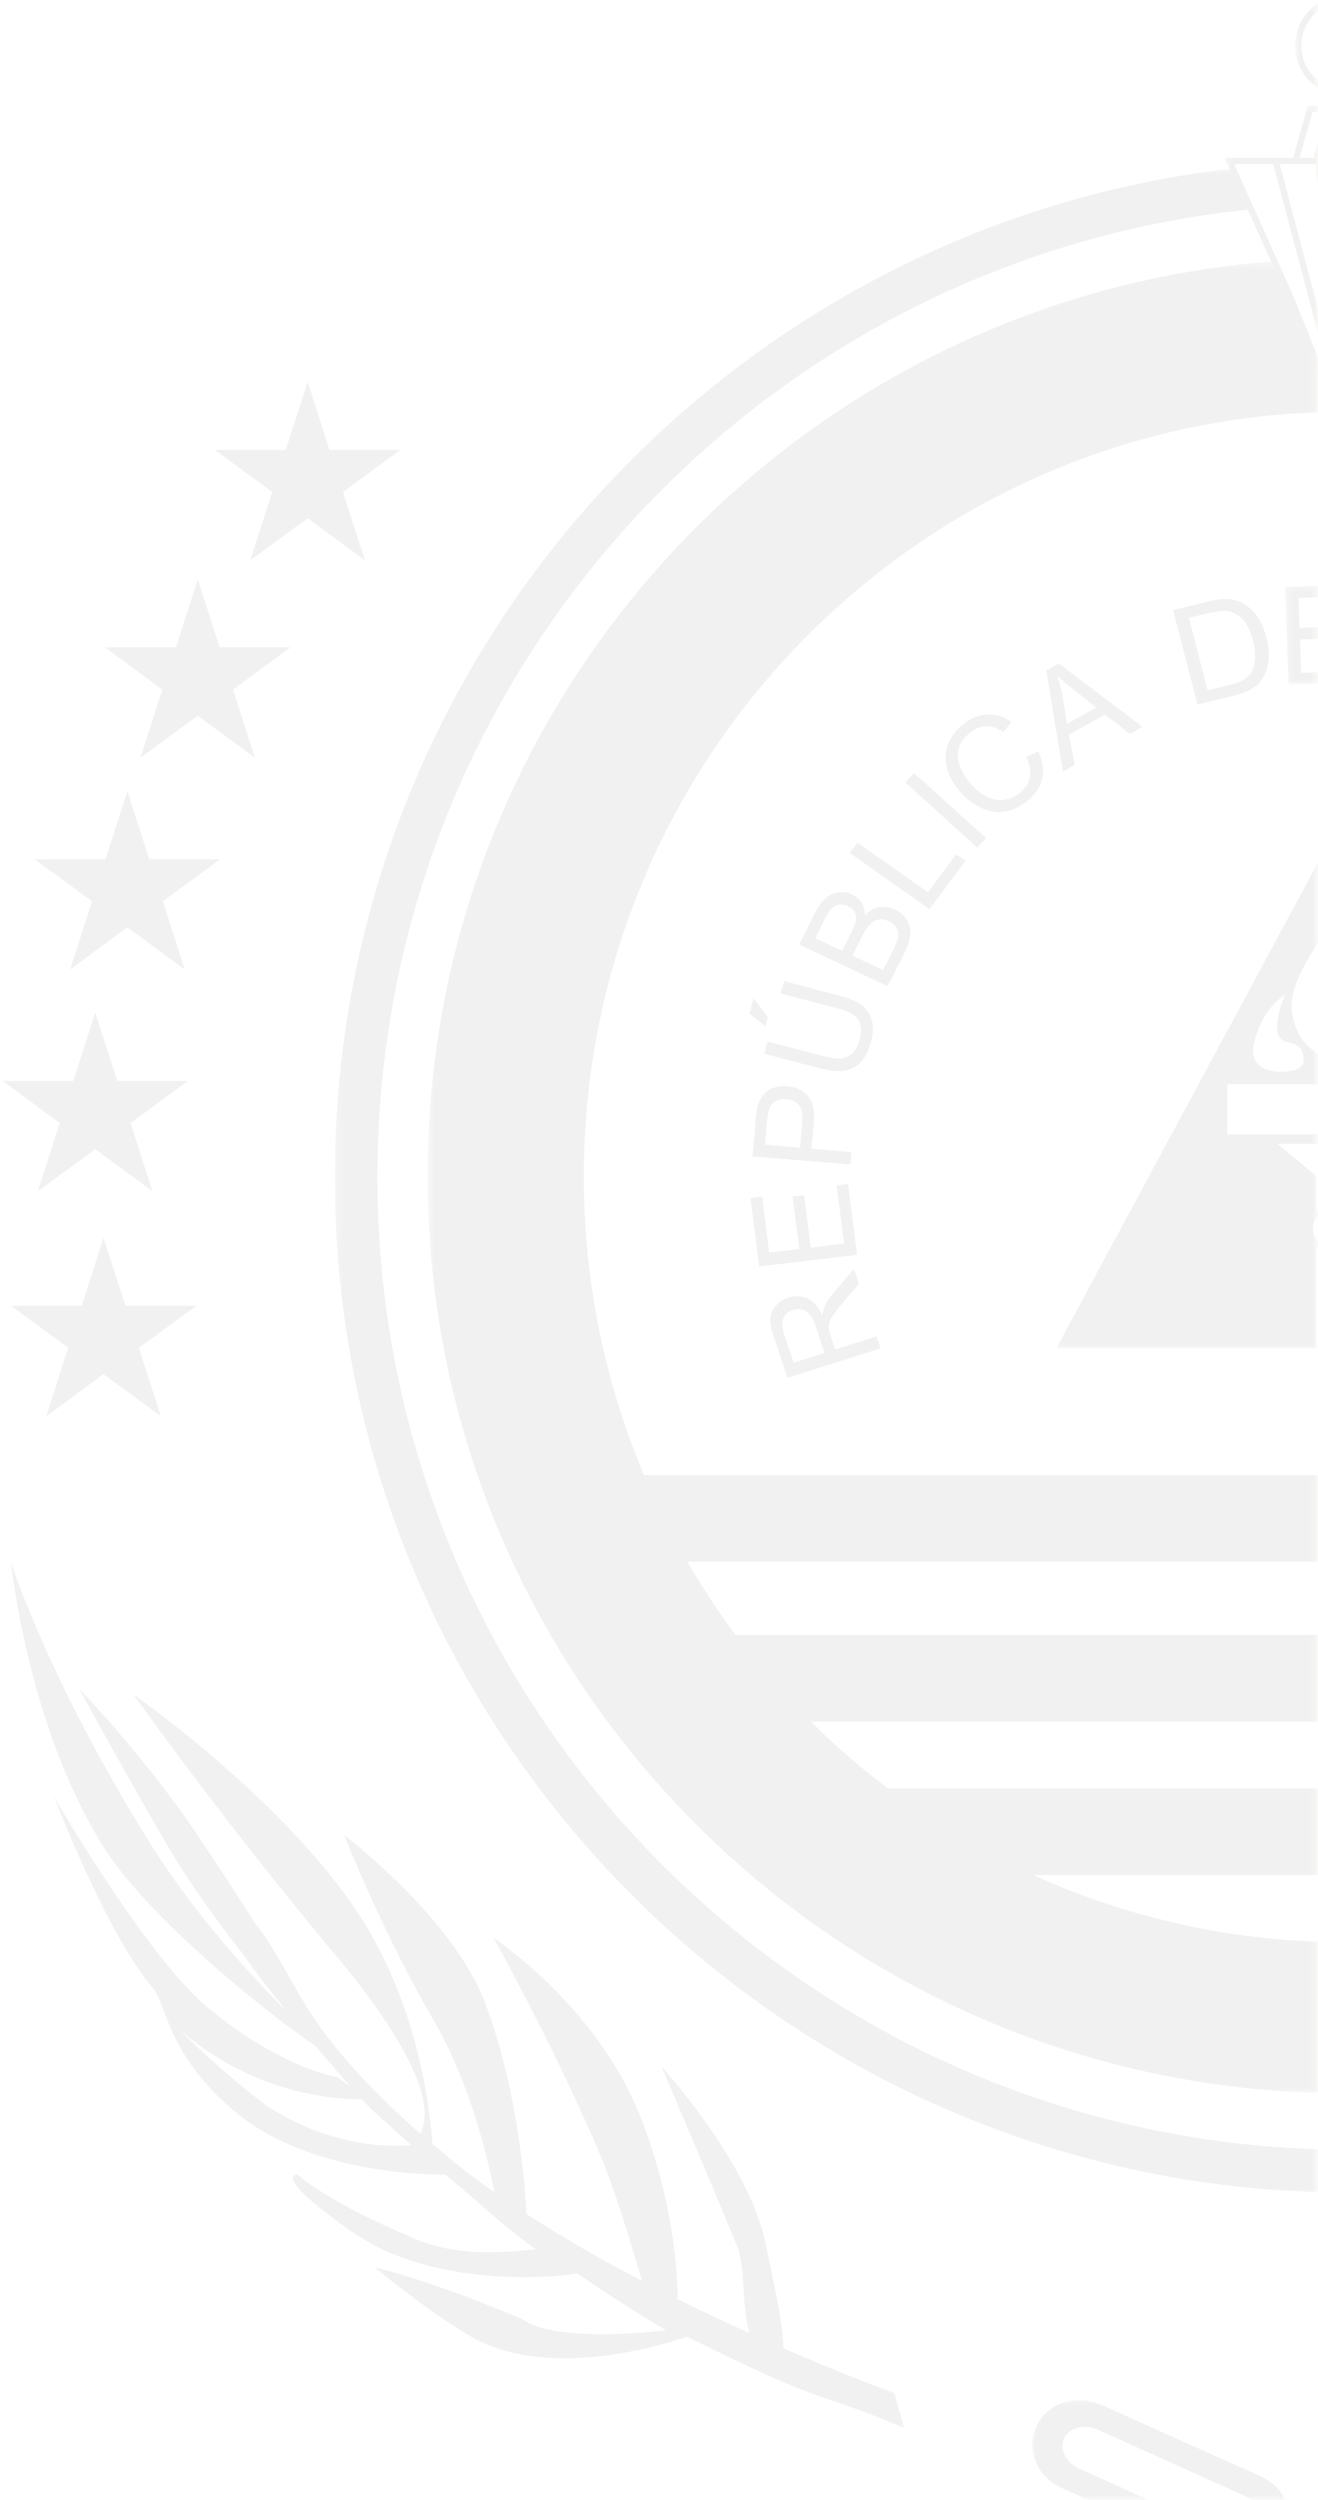 <?xml version="1.0" encoding="UTF-8"?>
<svg width="223px" height="423px" viewBox="0 0 223 423" version="1.1" xmlns="http://www.w3.org/2000/svg" xmlns:xlink="http://www.w3.org/1999/xlink">
    <!-- Generator: Sketch 51.3 (57544) - http://www.bohemiancoding.com/sketch -->
    <title>Group 61</title>
    <descricao>Created with Sketch.</descricao>
    <defs>
        <polygon id="path-1" points="0.235 0.316 5.672 0.316 5.672 17.272 0.235 17.272"></polygon>
        <polygon id="path-3" points="0.479 0.423 43.621 0.423 43.621 16.93 0.479 16.93"></polygon>
        <polygon id="path-5" points="0.618 0.561 43.427 0.561 43.427 16.93 0.618 16.93"></polygon>
        <polygon id="path-7" points="0.611 0.198 4.387 0.198 4.387 17.269 0.611 17.269"></polygon>
        <polygon id="path-9" points="0.09 0.44 166.335 0.44 166.335 343.09 0.09 343.09"></polygon>
        <polygon id="path-11" points="0.368 0.271 150.911 0.271 150.911 310.207 0.368 310.207"></polygon>
        <polygon id="path-13" points="0.26 0.249 15.954 0.249 15.954 57.578 0.26 57.578"></polygon>
        <polygon id="path-15" points="0.058 0.102 44.231 0.102 44.231 91.019 0.058 91.019"></polygon>
    </defs>
    <g id="V2" stroke="none" stroke-width="1" fill="none" fill-rule="evenodd" opacity="0.338">
        <g id="Home" transform="translate(-1216, -1827)">
            <g id="Group-61" transform="translate(1216, 1826)">
                <g id="Group-59" opacity="0.17">
                    <path d="M139.504,229.912 L138.053,225.527 C137.748,224.581 137.427,223.921 137.048,223.469 C136.672,222.995 136.221,222.714 135.706,222.579 C135.157,222.468 134.65,222.468 134.156,222.65 C133.404,222.864 132.894,223.319 132.57,224.015 C132.249,224.66 132.305,225.551 132.665,226.699 L134.291,231.558 L139.504,229.912 Z M148.991,229.14 L133.23,234.126 L130.983,227.34 C130.496,225.966 130.264,224.906 130.342,224.091 C130.402,223.319 130.699,222.54 131.284,221.919 C131.889,221.254 132.57,220.764 133.44,220.517 C134.571,220.177 135.612,220.26 136.616,220.652 C137.633,221.162 138.464,222.109 139.161,223.526 C139.259,222.864 139.398,222.373 139.547,221.974 C139.884,221.254 140.391,220.466 141.114,219.651 L144.493,215.682 L145.343,218.211 L142.717,221.254 C141.981,222.163 141.415,222.88 141.051,223.446 C140.679,223.945 140.434,224.415 140.335,224.748 C140.24,225.132 140.205,225.472 140.24,225.828 C140.26,226.073 140.355,226.477 140.529,226.983 L141.321,229.31 L148.29,227.115 L148.991,229.14 Z" id="Fill-1" fill="#1E120D"></path>
                    <polygon id="Fill-3" fill="#1E120D" points="145.003 213.32 128.452 215.283 126.976 203.712 128.962 203.451 130.137 212.92 135.233 212.334 134.1 203.451 136.047 203.206 137.178 212.105 142.816 211.389 141.546 201.583 143.491 201.33"></polygon>
                    <path d="M135.371,195.192 L135.727,191.033 C135.857,189.633 135.706,188.631 135.22,188.042 C134.725,187.401 134.025,187.061 133.06,186.97 C132.384,186.894 131.74,187.025 131.244,187.326 C130.698,187.607 130.343,188.042 130.137,188.612 C130.002,188.953 129.903,189.617 129.796,190.579 L129.452,194.662 L135.371,195.192 Z M143.888,198.026 L127.316,196.665 L127.847,190.579 C127.941,189.499 128.056,188.687 128.186,188.161 C128.431,187.346 128.756,186.681 129.187,186.214 C129.583,185.683 130.168,185.308 130.868,185.059 C131.608,184.797 132.384,184.683 133.194,184.797 C134.595,184.873 135.727,185.399 136.652,186.384 C137.578,187.326 137.898,188.953 137.669,191.24 L137.297,195.358 L144.077,195.929 L143.888,198.026 Z" id="Fill-5" fill="#1E120D"></path>
                    <path d="M129.488,174.663 L126.81,172.472 L127.506,169.903 L129.923,173.057 L129.488,174.663 Z M132.079,169.108 L132.664,167.011 L141.98,169.444 C143.59,169.884 144.813,170.354 145.664,170.976 C146.514,171.58 147.123,172.436 147.479,173.512 C147.82,174.588 147.761,175.871 147.349,177.402 C146.934,178.842 146.344,179.958 145.572,180.785 C144.813,181.561 143.872,182 142.776,182.186 C141.696,182.301 140.28,182.186 138.579,181.711 L129.302,179.294 L129.872,177.216 L139.16,179.638 C140.565,179.994 141.641,180.148 142.345,180.089 C143.08,179.994 143.706,179.689 144.228,179.198 C144.762,178.636 145.138,177.951 145.399,177.085 C145.83,175.51 145.763,174.343 145.232,173.528 C144.699,172.716 143.376,172.017 141.395,171.525 L132.079,169.108 Z" id="Fill-7" fill="#1E120D"></path>
                    <path d="M149.422,165.115 L151.238,161.507 C151.503,160.885 151.716,160.45 151.807,160.149 C151.978,159.694 151.997,159.239 151.978,158.879 C151.941,158.483 151.748,158.088 151.503,157.727 C151.238,157.371 150.842,157.067 150.347,156.858 C149.806,156.592 149.256,156.481 148.686,156.592 C148.159,156.651 147.669,156.881 147.235,157.352 C146.818,157.727 146.4,158.368 145.928,159.314 L144.228,162.713 L149.422,165.115 Z M142.491,161.847 L144.057,158.748 C144.493,157.862 144.762,157.217 144.813,156.802 C144.893,156.196 144.836,155.745 144.624,155.329 C144.398,154.914 144.022,154.609 143.491,154.36 C142.982,154.115 142.491,154 142,154.063 C141.506,154.115 141.114,154.324 140.719,154.704 C140.355,155.045 139.92,155.78 139.398,156.802 L137.954,159.75 L142.491,161.847 Z M150.182,167.877 L135.22,160.81 L137.954,155.329 C138.508,154.249 139.128,153.418 139.754,152.908 C140.39,152.377 141.13,152.061 141.941,151.966 C142.776,151.902 143.532,151.982 144.192,152.362 C144.849,152.643 145.363,153.098 145.763,153.703 C146.139,154.269 146.345,155.045 146.345,155.876 C147.084,155.12 147.879,154.664 148.726,154.514 C149.6,154.324 150.503,154.459 151.372,154.874 C152.072,155.16 152.658,155.65 153.113,156.196 C153.564,156.802 153.829,157.371 153.979,157.937 C154.07,158.523 154.058,159.145 153.904,159.884 C153.754,160.565 153.449,161.432 152.994,162.321 L150.182,167.877 Z" id="Fill-9" fill="#1E120D"></path>
                    <polygon id="Fill-11" fill="#1E120D" points="157.27 154.835 143.757 145.31 145.094 143.592 157.005 151.966 161.78 145.535 163.37 146.612"></polygon>
                    <polygon id="Fill-13" fill="#1E120D" points="165.336 144.404 153.148 133.36 154.66 131.812 166.848 142.798"></polygon>
                    <path d="M173.577,129.035 L175.678,128.129 C176.428,129.755 176.674,131.303 176.315,132.778 C175.994,134.231 175.127,135.441 173.822,136.522 C172.385,137.614 171.041,138.223 169.7,138.353 C168.414,138.544 167.041,138.223 165.717,137.559 C164.411,136.858 163.221,135.932 162.239,134.721 C161.119,133.38 160.439,132.043 160.158,130.661 C159.838,129.3 159.964,127.994 160.498,126.728 C161.048,125.462 161.843,124.386 162.991,123.531 C164.28,122.459 165.641,121.948 167.041,121.893 C168.49,121.837 169.85,122.249 171.14,123.159 L169.795,124.856 C168.754,124.176 167.754,123.859 166.828,123.89 C165.898,123.89 165.016,124.27 164.162,124.975 C163.142,125.727 162.505,126.637 162.239,127.599 C161.954,128.62 162.009,129.565 162.405,130.582 C162.785,131.571 163.28,132.513 163.991,133.324 C164.882,134.381 165.824,135.2 166.828,135.742 C167.813,136.257 168.794,136.482 169.795,136.347 C170.8,136.197 171.702,135.817 172.477,135.256 C173.443,134.46 174.012,133.534 174.237,132.513 C174.447,131.413 174.237,130.285 173.577,129.035" id="Fill-15" fill="#1E120D"></path>
                    <path d="M180.547,123.46 L185.461,120.698 L181.663,117.675 C180.508,116.784 179.566,115.993 178.89,115.328 C179.226,116.388 179.49,117.389 179.716,118.485 L180.547,123.46 Z M179.831,131.572 L177.034,114.442 L179.134,113.25 L193.325,123.99 L191.164,125.197 L186.971,121.893 L180.868,125.312 L181.837,130.416 L179.831,131.572 Z" id="Fill-17" fill="#1E120D"></path>
                    <path d="M204.318,117.809 L207.87,116.938 C208.97,116.673 209.821,116.389 210.383,116.048 C210.968,115.711 211.387,115.273 211.672,114.841 C212.068,114.196 212.273,113.44 212.329,112.514 C212.424,111.608 212.312,110.528 211.973,109.321 C211.553,107.659 210.936,106.448 210.117,105.633 C209.29,104.913 208.475,104.458 207.573,104.367 C206.925,104.291 205.943,104.426 204.619,104.711 L201.161,105.523 L204.318,117.809 Z M202.62,120.206 L198.463,104.233 L204.168,102.82 C205.492,102.515 206.474,102.345 207.229,102.345 C208.234,102.345 209.12,102.515 209.951,102.894 C211.007,103.421 211.917,104.161 212.633,105.162 C213.353,106.198 213.899,107.395 214.255,108.814 C214.575,110.021 214.714,111.117 214.69,112.158 C214.618,113.175 214.445,113.986 214.129,114.762 C213.824,115.502 213.484,116.068 213.008,116.583 C212.577,117.069 211.933,117.465 211.197,117.864 C210.481,118.205 209.606,118.525 208.61,118.751 L202.62,120.206 Z" id="Fill-19" fill="#1E120D"></path>
                    <g id="Group-23" transform="translate(217.216, 99.576)">
                        <mask id="mask-2" fill="white">
                            <use xlink:href="#path-1"></use>
                        </mask>
                        <g id="Clip-22"></g>
                        <polygon id="Fill-21" fill="#1E120D" mask="url(#mask-2)" points="0.801 17.272 0.235 0.727 12.257 0.316 12.309 2.243 2.501 2.583 2.676 7.664 11.898 7.348 11.929 9.29 2.751 9.631 2.937 15.265 13.175 14.921 13.235 16.871"></polygon>
                    </g>
                    <path d="M45.041,357.238 C37.311,351.263 32.628,346.764 30.096,344.022 C30.855,344.761 31.631,345.422 32.458,346.103 C44.872,355.837 58.056,356.233 61.217,356.178 L62.843,357.86 C65.089,359.941 67.361,361.943 69.588,363.948 C65.549,364.306 55.817,364.211 45.041,357.238 M132.57,398.324 C132.479,394.185 130.904,387.042 129.452,380.256 C126.62,366.762 111.936,350.658 111.936,350.658 C111.936,350.658 121.386,372.888 124.729,381.072 C126.141,384.566 125.504,392.013 126.846,395.752 C122.988,394.035 118.886,392.087 114.658,389.994 C114.658,386.381 114.148,373.718 108.269,358.936 C100.859,340.262 83.497,328.866 83.497,328.866 C83.497,328.866 93.928,347.579 101.488,365.457 C104.511,372.509 107.7,384.02 108.668,386.932 C102.077,383.488 95.349,379.651 89.071,375.591 C88.845,370.941 87.69,354.832 82.097,339.922 C76.752,325.574 58.23,311.455 58.23,311.455 C58.23,311.455 64.544,327.671 73.255,342.625 C80.059,354.286 82.987,368.388 83.631,371.887 C81.131,370.147 78.769,368.388 76.543,366.538 L73.16,363.739 C72.745,357.653 70.932,342.91 63.124,328.866 C51.32,307.657 22.576,287.693 22.576,287.693 C22.576,287.693 36.576,307.503 55.078,329.772 C75.296,353.4 71.95,360.055 71.135,362.018 C60.746,352.91 55.153,345.783 51.826,340.469 L50.596,338.391 C48.123,334.098 44.496,327.58 43.514,326.954 C40.603,322.345 37.106,316.96 33.272,311.265 C24.542,298.282 13.375,286.676 13.375,286.676 C13.375,286.676 19.629,298.322 28.339,313.272 C32.177,319.848 37.311,326.824 41.544,332.206 C43.099,334.497 45.667,337.805 48.523,341.323 C45.746,338.581 34.364,327.105 25.657,313.272 C8.347,285.691 1.866,265.356 1.866,265.356 C1.866,265.356 4.64,293.142 17.623,313.668 C25.883,326.674 48.273,343.907 53.341,347.123 C55.473,349.673 57.57,352.075 59.236,353.969 L56.968,352.394 C56.968,352.394 47.918,351.132 35.349,340.833 C24.692,332.06 9.106,304.914 9.106,304.914 C9.106,304.914 17.963,328.05 25.69,337.16 C28.305,339.922 27.789,347.73 38.934,357.594 C52.45,369.596 75.296,368.916 75.296,368.916 C80.945,373.494 84.933,377.518 90.637,381.562 C87.081,381.886 77.464,383.284 69.307,379.389 C54.943,373.3 50.315,368.916 50.315,368.916 C50.315,368.916 45.591,368.916 59.856,378.804 C72.84,387.783 92.323,386.571 97.707,385.662 C102.884,389.255 107.913,392.412 112.636,395.245 C108.949,395.752 93.493,397.208 88.244,393.319 C71.649,386.361 63.373,384.625 63.373,384.625 C63.373,384.625 72.709,392.357 79.849,396.437 C93.363,404.09 113.882,397.208 116.209,396.341 C140.695,408.533 137.111,405.111 152.939,411.781 L151.333,405.925 C151.333,405.925 143.591,403.107 132.57,398.324" id="Fill-24" fill="#1E120D"></path>
                    <polygon id="Fill-26" fill="#1E120D" points="61.747 95.808 52.055 88.681 42.339 95.808 46.062 84.258 36.35 77.131 48.349 77.131 52.055 65.58 55.738 77.131 67.732 77.131 58.029 84.258"></polygon>
                    <polygon id="Fill-28" fill="#1E120D" points="43.131 129.225 33.463 122.098 23.743 129.225 27.453 117.674 17.757 110.528 29.756 110.528 33.463 99.021 37.165 110.528 49.14 110.528 39.448 117.674"></polygon>
                    <polygon id="Fill-30" fill="#1E120D" points="31.251 165.044 21.556 157.898 11.859 165.044 15.566 153.494 5.851 146.387 17.849 146.387 21.556 134.84 25.239 146.387 37.257 146.387 27.564 153.494"></polygon>
                    <polygon id="Fill-32" fill="#1E120D" points="25.804 202.541 16.112 195.458 6.4 202.541 10.103 191.034 0.431 183.887 12.409 183.887 16.112 172.321 19.838 183.887 31.797 183.887 22.101 191.034"></polygon>
                    <polygon id="Fill-34" fill="#1E120D" points="27.224 240.632 17.508 233.505 7.837 240.632 11.523 229.041 1.866 221.938 13.829 221.938 17.508 210.427 21.231 221.938 33.233 221.938 23.502 229.041"></polygon>
                    <g id="Group-38" transform="translate(174.159, 406.655)">
                        <mask id="mask-4" fill="white">
                            <use xlink:href="#path-3"></use>
                        </mask>
                        <g id="Clip-37"></g>
                        <path d="M33.019,23.084 L8.418,12.013 C6.171,11.007 5.051,8.661 5.905,6.869 C6.791,5.053 9.324,4.427 11.575,5.432 L36.176,16.527 C36.774,16.805 37.288,17.173 37.711,17.584 L43.467,17.584 C42.66,15.811 41.2,14.272 39.199,13.35 L12.235,1.257 C8.018,-0.694 3.066,0.894 1.219,4.827 C-0.688,8.661 1.219,13.369 5.474,15.293 L32.403,27.469 C36.623,29.38 41.58,27.73 43.451,23.88 C43.53,23.725 43.558,23.563 43.621,23.405 L36.422,23.405 C35.381,23.678 34.162,23.595 33.019,23.084" id="Fill-36" fill="#1E120D" mask="url(#mask-4)"></path>
                    </g>
                    <g id="Group-41" transform="translate(174.159, 406.655)">
                        <mask id="mask-6" fill="white">
                            <use xlink:href="#path-5"></use>
                        </mask>
                        <g id="Clip-40"></g>
                        <path d="M8.481,0.561 C5.332,0.561 2.599,2.219 1.345,4.886 C0.49,6.599 0.387,8.562 1.044,10.414 C1.78,12.48 3.417,14.209 5.525,15.17 L32.458,27.343 C33.612,27.865 34.831,28.13 36.085,28.13 C39.218,28.13 42.059,26.44 43.329,23.821 C43.368,23.733 43.396,23.646 43.424,23.559 L43.427,23.543 L36.437,23.543 C35.338,23.828 34.072,23.706 32.961,23.211 L8.362,12.139 C7.108,11.581 6.147,10.592 5.72,9.429 C5.384,8.523 5.408,7.596 5.779,6.809 C6.38,5.579 7.762,4.819 9.375,4.819 C10.134,4.819 10.914,4.981 11.63,5.305 L36.232,16.401 C36.801,16.662 37.315,17.018 37.766,17.445 L43.246,17.445 C42.399,15.713 40.951,14.307 39.143,13.476 L12.176,1.383 C11.001,0.838 9.754,0.561 8.481,0.561" id="Fill-39" fill="#1E120D" mask="url(#mask-6)"></path>
                    </g>
                    <g id="Group-44" transform="translate(218.501, 0)">
                        <mask id="mask-8" fill="white">
                            <use xlink:href="#path-7"></use>
                        </mask>
                        <g id="Clip-43"></g>
                        <path d="M9.137,1.278 C5.015,1.278 1.672,4.626 1.672,8.73 C1.672,12.849 5.015,16.193 9.137,16.193 C13.274,16.193 16.637,12.849 16.637,8.73 C16.637,4.626 13.274,1.278 9.137,1.278 M9.137,17.269 C4.452,17.269 0.611,13.43 0.611,8.73 C0.611,4.04 4.452,0.198 9.137,0.198 C13.863,0.198 17.693,4.04 17.693,8.73 C17.693,13.43 13.863,17.269 9.137,17.269" id="Fill-42" fill="#1E120D" mask="url(#mask-8)"></path>
                    </g>
                    <path d="M216.561,28.764 L216.519,28.764 L216.561,28.764 Z" id="Fill-45" fill="#1E120D"></path>
                    <g id="Group-49" transform="translate(56.553, 28.909)">
                        <mask id="mask-10" fill="white">
                            <use xlink:href="#path-9"></use>
                        </mask>
                        <g id="Clip-48"></g>
                        <path d="M190.623,0.44 L187.66,7.428 C271.133,15.39 336.406,85.691 336.406,171.254 C336.406,262.132 262.751,335.832 171.855,335.832 C81.024,335.832 7.307,262.132 7.307,171.254 C7.307,86.198 71.859,16.213 154.572,7.567 L151.471,0.646 C66.23,10.74 0.09,83.253 0.09,171.254 C0.09,266.161 77.001,343.09 171.855,343.09 C266.758,343.09 343.664,266.161 343.664,171.254 C343.664,82.696 276.687,9.795 190.623,0.44" id="Fill-47" fill="#1E120D" mask="url(#mask-10)"></path>
                    </g>
                    <g id="Group-52" transform="translate(71.977, 44.97)">
                        <mask id="mask-12" fill="white">
                            <use xlink:href="#path-11"></use>
                        </mask>
                        <g id="Clip-51"></g>
                        <path d="M266.727,220.256 C264.238,224.541 261.497,228.684 258.554,232.649 L52.468,232.649 C49.524,228.684 46.803,224.541 44.306,220.256 L266.727,220.256 Z M232.774,258.623 L78.259,258.623 C73.647,255.145 69.304,251.366 65.225,247.317 L245.816,247.317 C241.73,251.366 237.386,255.145 232.774,258.623 Z M155.527,284.632 C136.764,284.632 118.923,280.565 102.846,273.272 L208.192,273.272 C192.111,280.565 174.274,284.632 155.527,284.632 Z M0.368,154.983 C0.368,240.721 69.874,310.207 155.566,310.207 C241.295,310.207 310.74,240.721 310.74,154.983 C310.74,73.575 248.141,6.856 168.455,0.299 L165.788,6.591 L158.054,25.743 C227.844,27.108 284.228,84.595 284.228,155.118 C284.228,173.02 280.6,190.083 274.045,205.603 L36.996,205.603 C30.437,190.083 26.805,173.02 26.805,155.118 C26.805,84.39 83.526,26.763 153.612,25.727 L145.91,6.591 L143.078,0.271 C63.227,6.638 0.368,73.441 0.368,154.983 Z" id="Fill-50" fill="#1E120D" mask="url(#mask-12)"></path>
                    </g>
                    <g id="Group-55" transform="translate(206.934, 18.63)">
                        <mask id="mask-14" fill="white">
                            <use xlink:href="#path-13"></use>
                        </mask>
                        <g id="Clip-54"></g>
                        <path d="M1.902,10.134 L8.493,10.134 L8.517,10.216 L10.403,17.347 L12.761,26.262 L19.169,50.503 L11.918,32.511 L9.24,26.528 L5.304,17.739 L2.194,10.787 L1.902,10.134 Z M9.627,10.134 L15.652,10.134 L16.376,17.067 L17.33,26.148 L19.629,48.07 L13.849,26.234 L11.471,17.268 L9.584,10.134 L9.627,10.134 Z M15.13,1.325 L17.623,1.325 L15.471,8.428 L15.538,9.073 L12.942,9.073 L15.13,1.325 Z M26.413,1.325 L28.351,9.073 L16.598,9.073 L16.546,8.546 L18.758,1.325 L26.413,1.325 Z M39.131,10.577 L36.148,17.62 L32.374,26.555 L29.845,32.526 L21.963,52.054 L21.298,53.692 L21.119,52.031 L18.394,26.124 L17.44,17.038 L16.713,10.134 L33.327,10.134 L39.318,10.134 L39.131,10.577 Z M8.121,26.61 L10.953,32.93 L18.654,52.066 L20.874,57.578 L23.097,52.082 L30.831,32.93 L33.498,26.638 L37.28,17.707 L40.242,10.719 L40.943,9.073 L29.435,9.073 L27.24,0.249 L14.336,0.249 L11.862,9.073 L0.26,9.073 L1.091,10.924 L4.192,17.846 L8.121,26.61 Z" id="Fill-53" fill="#1E120D" mask="url(#mask-14)"></path>
                    </g>
                    <g id="Group-58" transform="translate(178.657, 138.121)">
                        <mask id="mask-16" fill="white">
                            <use xlink:href="#path-15"></use>
                        </mask>
                        <g id="Clip-57"></g>
                        <path d="M60.619,56.411 L54.079,61.887 L54.079,67.807 L44.087,67.823 L44.087,61.887 L37.509,56.411 L60.619,56.411 Z M28.991,54.821 L69.275,54.821 L69.275,46.332 L28.991,46.332 L28.991,54.821 Z M33.58,39.17 C35.052,33.254 38.739,31.193 38.739,31.193 C38.739,31.193 35.847,37.884 38.609,39 C39.775,39.49 41.611,39.28 41.895,41.797 C42.062,43.329 41.2,43.878 39.02,44.179 C39.02,44.179 32.105,44.99 33.58,39.17 Z M48.759,16.714 C48.759,16.714 45.634,25.333 47.186,28.43 C48.759,31.573 50.184,29.016 52.569,31.442 C56.181,35.011 51.493,43.249 45.238,41.587 C45.238,41.587 40.55,40.02 39.906,33.761 C39.246,27.338 48.759,16.714 48.759,16.714 Z M63.25,38.204 C63.38,39.589 62.379,43.538 59.263,43.705 C56.595,43.878 51.908,43.044 53.119,40.171 C53.95,38.263 55.73,38.565 56.516,36.729 C57.727,34.065 54.21,29.171 54.21,29.171 C54.21,29.171 62.791,32.989 63.25,38.204 Z M53.344,72.967 L44.973,72.967 C44.147,72.967 43.463,71.962 43.463,70.715 C43.463,69.505 44.147,68.543 44.973,68.543 L53.344,68.543 C54.195,68.543 54.895,69.505 54.895,70.715 C54.895,71.962 54.195,72.967 53.344,72.967 Z M44.087,73.909 L54.079,73.909 L54.079,91.019 L98.033,91.019 L49.02,0.102 L0.058,91.019 L44.087,91.019 L44.087,73.909 Z" id="Fill-56" fill="#1E120D" mask="url(#mask-16)"></path>
                    </g>
                </g>
            </g>
        </g>
    </g>
</svg>